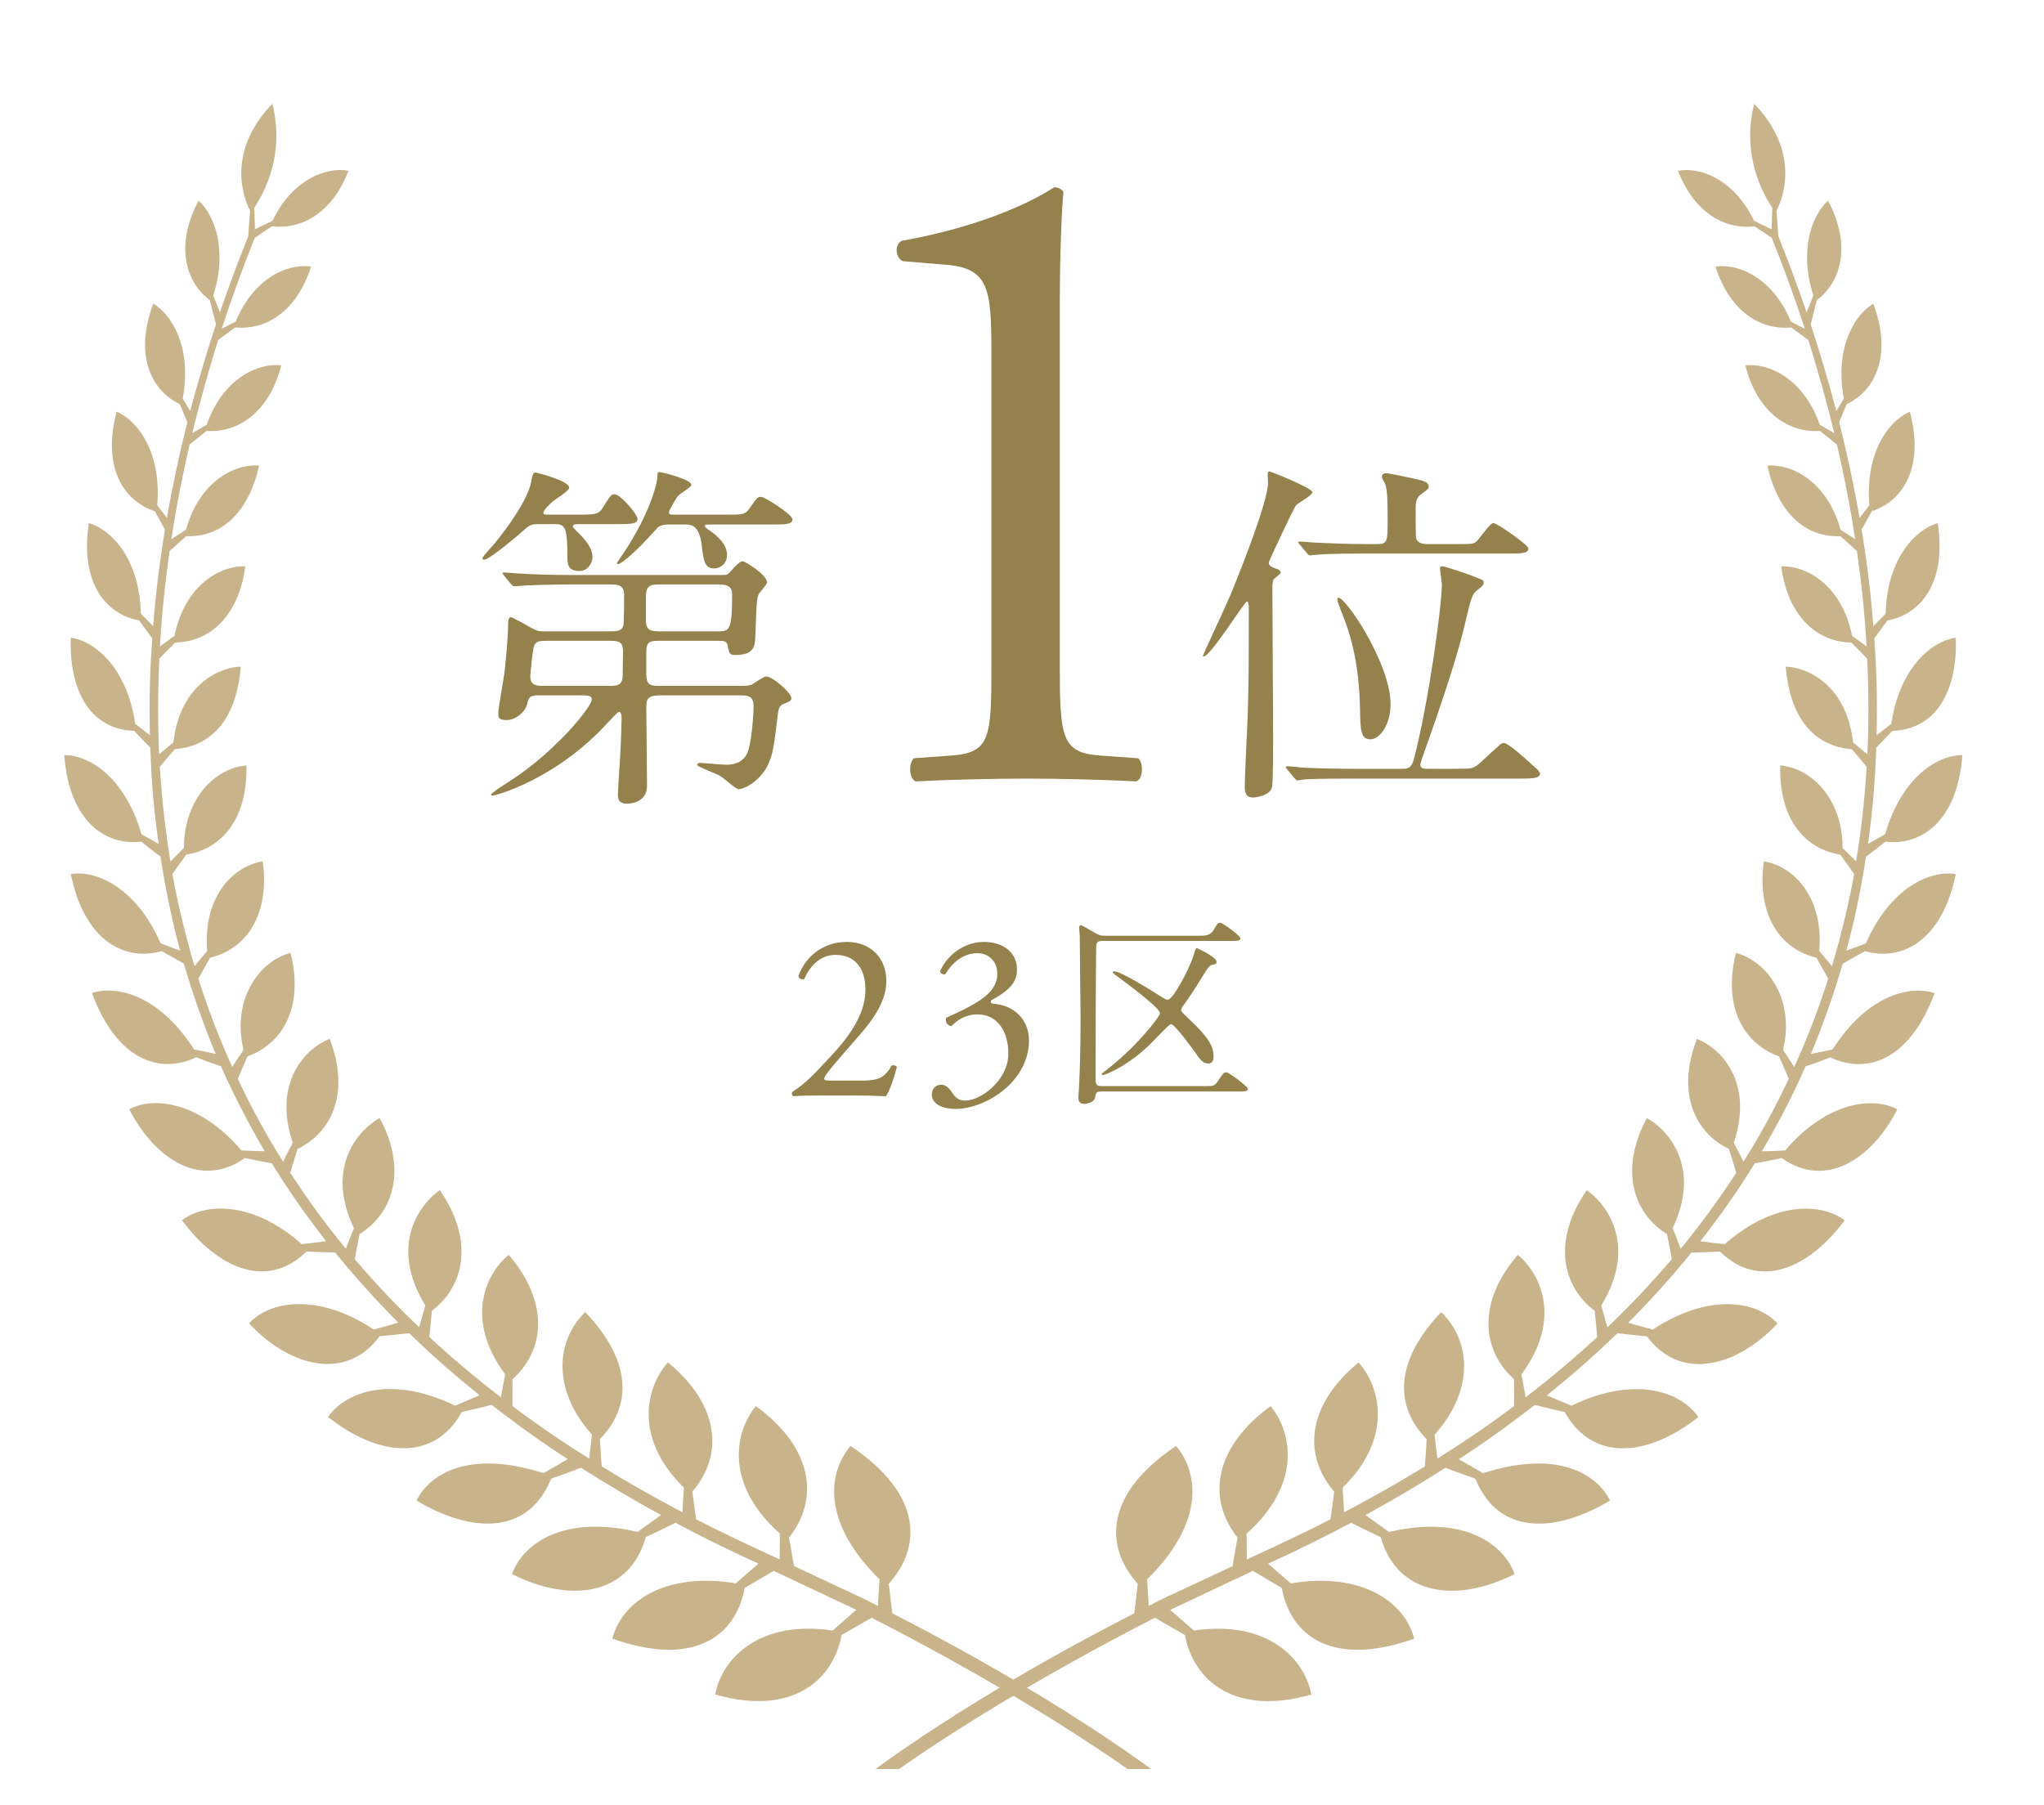 <?xml version="1.0" encoding="UTF-8"?>
<svg xmlns="http://www.w3.org/2000/svg" version="1.1" xmlns:xlink="http://www.w3.org/1999/xlink" viewBox="0 0 400 353.235">
  <!-- Generator: Adobe Illustrator 29.3.0, SVG Export Plug-In . SVG Version: 2.1.0 Build 146)  -->
  <defs>
    <style>
      .st0 {
        fill: #c9b38b;
      }

      .st1 {
        fill: none;
      }

      .st2 {
        clip-path: url(#clippath-1);
      }

      .st3 {
        display: none;
      }

      .st4 {
        clip-path: url(#clippath);
      }

      .st5 {
        fill: #94814c;
      }
    </style>
    <clipPath id="clippath">
      <rect class="st1" y="-7" width="400" height="353.235"/>
    </clipPath>
    <clipPath id="clippath-1">
      <rect class="st1" y="-7" width="400" height="353.235"/>
    </clipPath>
  </defs>
  <g id="_レイヤー_1" data-name="レイヤー_1">
    <g>
      <g>
        <path class="st5" d="M105.485,102.579c-1.423,0-1.779.143-2.917,1.139-3.629,3.202-7.116,5.835-7.827,5.835-.143,0-.356-.143-.356-.356.711-.996,1.993-2.348,2.419-2.846,2.846-3.487,6.404-8.539,7.116-11.883.213-1.209.355-1.992.854-1.992.071,0,6.617,1.565,6.617,2.988,0,.641-2.775,2.277-3.273,2.704-.569.569-1.779,1.637-1.779,2.206,0,.355.142.355,1.494.355h5.479c3.06,0,3.842-.071,4.554-1.209,1.565-2.491,1.708-2.775,2.419-2.775,1.139,0,4.483,3.914,4.483,4.839,0,.996-1.423.996-3.842.996h-7.329c-.783,0-1.494,0-1.494.427,0,.213.142.355.783.996.996.925,3.06,2.988,3.06,4.981,0,1.352-.996,2.775-2.562,2.775-2.348,0-2.348-1.423-2.348-2.988,0-5.479-.427-6.191-2.419-6.191h-3.131ZM105.485,136.094c-1.921,0-1.993.427-2.348,1.779-.427,1.566-2.277,3.06-3.985,3.06-1.494,0-1.637-.427-1.637-1.281,0-1.21,1.067-6.76,1.21-8.041.285-2.633.711-6.902.711-9.393,0-.427,0-1.423.569-1.423.213,0,3.202,1.636,3.771,1.992,1.352.783,1.779.783,2.704.783h12.808c1.352,0,2.419,0,2.704-1.209.142-.569.142-4.91.142-5.906,0-1.992-1.209-2.063-2.775-2.063h-8.183c-2.063,0-5.55.071-8.468.213-.213,0-1.921.143-2.063.143-.213,0-.355-.143-.64-.427l-1.352-1.636q-.285-.356-.285-.498c0-.143.142-.143.213-.143.498,0,2.633.213,3.131.213,2.063.143,5.764.285,9.82.285h29.886c.783,0,.925,0,1.708-.854.498-.64,1.637-1.85,2.206-1.85.355,0,4.768,2.562,4.768,4.198,0,.356-1.423,1.85-1.637,2.277-.356.854-.427,1.565-.641,8.112-.071,1.921-.142,3.771-3.914,3.771-1.138,0-1.209-.284-1.494-1.779-.143-.996-.783-.996-2.063-.996h-10.958c-2.135,0-2.917,0-2.917,2.206v4.198c0,2.419.854,2.419,2.917,2.419h15.583c.569,0,1.565,0,2.206-.285.355-.213,2.277-1.565,2.775-1.565,1.21,0,4.91,3.202,4.91,4.27,0,.498-.355.641-1.423,1.067-.711.285-1.067.641-1.21,1.992-.854,6.974-.996,7.756-1.85,9.749-1.352,3.131-4.554,4.981-5.835,4.981-.569,0-2.989-2.206-3.558-2.562-.711-.427-4.554-1.85-4.554-2.135,0-.142.071-.427.569-.427.783,0,4.34.355,5.123.355,3.7,0,4.27-2.562,4.483-3.486.498-1.993.854-6.048.854-7.97,0-2.063-1.139-2.135-2.775-2.135h-15.298c-2.419,0-2.917.498-2.917,2.206,0,2.206.142,13.093.142,15.512,0,3.486-3.7,3.486-3.914,3.486-1.779,0-1.779-1.138-1.779-1.779,0-.996.356-6.119.427-7.258.213-3.842.285-7.258.285-7.827,0-.285-.071-1.139-.498-1.139-.213,0-1.708,1.637-1.992,1.921-10.247,11.385-22.272,14.516-22.77,14.516-.214,0-.285-.142-.285-.213,0-.142,1.209-.996,1.352-1.139,3.914-2.49,7.329-4.696,12.381-9.748,1.708-1.637,5.977-6.476,5.977-7.756,0-.711-.711-.783-2.063-.783h-8.254ZM107.192,125.421c-1.494,0-2.348,0-2.704,1.067-.285.996-.712,5.266-.712,5.906,0,1.85,1.352,1.85,2.704,1.85h12.381c1.85,0,2.775,0,2.988-1.708,0-.498.071-4.696.071-4.981,0-2.135-.925-2.135-3.06-2.135h-11.67ZM139.142,102.651c-.783,0-1.209,0-1.209.285s.356.498.996.925c1.423.996,3.344,2.633,3.344,4.768,0,1.85-1.494,2.633-2.49,2.633-1.921,0-2.135-1.565-2.491-4.768-.498-3.842-2.206-3.842-3.202-3.842h-2.989c-1.565,0-2.063.285-2.49.711-5.195,5.835-7.329,7.044-7.614,7.044s-.285-.142-.285-.142c0-.213,1.138-1.708,1.352-2.063,5.052-7.614,6.617-13.591,6.617-15.228,0-.498,0-.569.427-.569.427,0,6.19,1.423,6.19,2.49,0,.499-2.419,1.779-2.704,2.277-.285.355-1.708,2.846-1.708,3.06,0,.498.356.498,1.209.498h9.962c3.345,0,3.7,0,4.554-1.138,1.494-2.135,1.637-2.348,2.348-2.348.64,0,6.12,3.416,6.12,4.412s-1.423.996-3.771.996h-12.168ZM140.28,123.571c2.491,0,2.989,0,2.989-7.329,0-1.779-1.495-1.85-2.846-1.85h-11.029c-2.135,0-2.989.071-2.989,2.491v4.482c0,2.064.925,2.206,2.917,2.206h10.958Z"/>
        <path class="st5" d="M194.014,68.837c0-12.298-.542-16.277-8.681-17l-8.681-.723c-1.447-.724-1.628-3.255-.181-3.979,15.192-2.712,25.138-7.415,29.841-10.489.723,0,1.447.362,1.809.904-.361,3.255-.723,12.298-.723,22.606v70.171c0,13.925.361,17,7.775,17.542l7.596.542c1.086,1.085.904,3.979-.361,4.521-7.053-.362-15.191-.542-21.521-.542-6.511,0-14.649.181-21.702.542-1.266-.542-1.447-3.437-.362-4.521l7.415-.542c7.596-.542,7.777-3.617,7.777-17.542v-61.49Z"/>
        <path class="st5" d="M244.377,118.59c-.071-.285-.071-.854-.355-.854-.498,0-7.116,10.745-8.468,10.745-.071,0-.143,0-.143-.142,0-.213,4.625-10.033,5.408-11.955,2.063-4.981,7.329-18.287,7.329-21.916,0-.285-.071-1.352-.071-1.565s0-.64.355-.64c.214,0,8.396,3.273,8.396,4.056,0,.641-2.775,2.135-3.202,2.562-.427.498-5.337,10.958-5.337,11.243,0,.712.783.925,1.495,1.21.569.142.854.498.854.711,0,.356-1.352,1.139-1.423,1.423-.143.355-.214.64-.214,1.636,0,4.625.143,24.976.143,29.103,0,1.637,0,8.824-.214,9.82-.355,1.779-3.415,2.063-3.7,2.063-1.423,0-1.637-.996-1.637-2.206,0-2.134.498-11.598.569-13.52.214-6.688.214-11.029.214-18.643v-3.131ZM285.15,150.468c2.918,0,3.202,0,4.554-1.209.499-.498,3.771-3.487,3.985-3.629.213-.143.427-.213.569-.213.996,0,4.696,3.486,5.977,4.625.498.427,1.139.996,1.139,1.352,0,.925-1.423.996-3.771.996h-33.158c-1.637,0-6.476,0-9.037.143-.214,0-1.281.213-1.494.213-.214,0-.356-.213-.641-.498l-1.352-1.637c-.143-.213-.285-.356-.285-.427,0-.143.143-.214.214-.214.498,0,2.704.214,3.202.285,3.272.143,6.403.213,9.748.213h9.606c.925,0,1.778,0,2.276-1.85,2.918-11.171,5.479-30.099,5.479-34.155,0-.569-.355-2.775-.355-3.202,0-.356.142-.427.498-.427.427,0,4.411,1.352,5.194,1.636,2.774,1.067,2.846,1.067,2.846,1.565,0,.499-.284.712-1.28,1.495-.996.711-1.281,1.921-2.135,5.55-1.353,6.048-3.914,14.089-8.682,27.466-.142.427-.284.854-.284,1.138,0,.783.782.783,1.28.783h5.906ZM285.007,106.493c2.989,0,3.345,0,3.985-.569.569-.498,2.562-3.558,3.273-3.558.64,0,6.831,4.27,6.831,4.981,0,.996-1.424.996-3.843.996h-28.392c-1.565,0-6.476,0-8.966.213-.213,0-1.28.143-1.494.143-.284,0-.427-.143-.641-.427l-1.352-1.636c-.214-.213-.356-.356-.356-.498,0-.143.143-.143.285-.143.498,0,2.704.213,3.131.213,3.273.143,6.476.285,9.748.285h2.277c2.063,0,2.063-.498,2.063-5.052,0-2.277,0-5.266-.427-6.547-.071-.284-.712-1.352-.712-1.565,0-.498.427-.711.783-.711.641,0,4.34.783,6.76,1.352.498.142,1.637.427,1.637,1.209,0,.499-.143.569-1.494,1.565-.854.641-1.067,1.281-1.067,2.847,0,.711,0,5.265.071,5.621.213,1.139,1.352,1.281,2.348,1.281h5.55ZM272.128,137.802c0,3.985-2.063,6.902-3.984,6.902-1.922,0-1.922-2.134-1.993-5.692-.142-9.962-2.205-15.797-3.7-19.426-.568-1.494-.925-2.348-.64-2.562,1.139-.783,10.317,12.737,10.317,20.778Z"/>
      </g>
      <g>
        <path class="st5" d="M168.567,211.505c2.161,0,3.57-.281,4.415-1.033.893-.799,1.222-1.409,1.503-1.926.329-.141.845,0,1.033.282-.61,2.349-1.456,4.791-2.161,5.73-1.926-.094-3.898-.142-6.06-.142h-6.811c-2.631,0-4.181.048-5.214.142-.094-.047-.329-.235-.329-.611,0-.141.235-.328.517-.517,2.161-1.409,3.711-3.006,7.187-6.764,3.1-3.335,6.717-7.892,6.717-12.917,0-4.274-2.067-6.858-5.872-6.858-2.818,0-4.838,1.926-6.106,4.697-.422.235-1.127,0-1.127-.61,1.503-4.134,5.214-6.623,9.441-6.623,4.697,0,7.75,3.147,7.75,7.656,0,2.912-1.362,6.106-5.026,10.334l-2.865,3.288c-3.852,4.415-4.274,5.167-4.274,5.448,0,.329.235.423,1.456.423h5.825Z"/>
        <path class="st5" d="M182.346,214.136c0-.939.705-1.832,1.832-1.832s1.738.939,2.254,1.691c.611.892,1.174,1.409,2.49,1.409,3.053,0,8.408-3.993,8.408-9.207,0-4.134-1.973-7.656-6.06-7.656-2.302,0-3.993,1.127-5.073,2.302-.751-.094-1.315-.752-1.033-1.645,1.785-.798,5.637-2.536,7.516-4.086,1.033-.846,2.489-2.255,2.489-4.51,0-2.489-1.738-4.039-3.852-4.039-2.771,0-4.885,1.737-6.341,4.133-.47.095-.986-.188-.986-.657,1.456-3.288,4.885-5.684,8.502-5.684,3.852,0,6.529,2.066,6.529,5.401,0,1.926-.752,3.758-5.026,6.013-.235.47,0,.657.564.705,3.57.281,6.81,2.771,6.81,7.233,0,3.382-1.643,6.764-4.556,9.301-3.476,3.053-7.515,4.039-9.817,4.039-2.114,0-4.65-.704-4.65-2.912Z"/>
        <path class="st5" d="M215.61,213.635c-.979,0-1.175.195-1.253.979-.117,1.292-2.035,1.448-2.152,1.448-1.175,0-1.175-.861-1.175-1.331,0-.234.118-1.448.118-1.722.234-4.268.312-9.316.312-13.818,0-2.271-.156-13.465-.156-16.01,0-.234-.117-1.37-.117-1.604,0-.274.078-.509.352-.509.118,0,1.958,1.057,2.271,1.253,1.136.665,1.526.821,2.31.821h18.906c1.214,0,1.996-.195,2.623-1.37.509-.9.704-1.174,1.096-1.174.548,0,3.992,2.544,3.992,3.053,0,.47-.43.509-1.996.509h-24.974c-1.096,0-1.213.313-1.252,1.292-.079,4.619-.118,20.512-.118,25.443,0,1.175.039,1.684,1.175,1.684h20.629c1.291,0,1.565-.118,2.113-.939,1.057-1.605,1.175-1.762,1.645-1.762.548,0,4.227,2.74,4.227,3.249,0,.47-.509.509-2.074.509h-26.5ZM218.037,190.109c1.292,0,7.046,3.602,8.65,4.619,1.37.861,1.488.939,1.84.939,1.058,0,4.306-6.185,5.05-8.69.392-1.252.431-1.409.626-1.409.118,0,3.876,1.762,3.876,2.701,0,.431-.392.47-.705.548-.704.118-.861.353-2.231,2.584-1.448,2.388-2.857,4.423-3.209,4.893-.705.939-.783,1.175-.783,1.37,0,.353.195.47,1.762,1.996,3.405,3.21,4.579,5.05,4.579,7.046,0,.548-.078,1.448-1.057,1.448-1.096,0-1.801-1.057-2.466-2.074-.47-.666-4.11-5.637-4.775-5.637-.274,0-.627.353-3.758,3.562-4.306,4.424-9.042,6.381-9.512,6.381-.118,0-.353,0-.353-.156,0-.118.704-.627.861-.744,5.637-4.267,10.568-10.451,10.568-11.195,0-1.018-6.419-5.754-7.985-6.928-1.252-.9-1.292-.939-1.252-1.097,0-.117.156-.156.273-.156Z"/>
      </g>
      <g class="st4">
        <g>
          <path class="st0" d="M64.207,277.342c9.701,7.676,20.655,8.967,26.159-.986,3.026-.663,2.427-.531,5.856-1.393,2.659,2.031,7.68,5.966,14.875,10.626-2.496,1.458-1.525.896-4.746,2.737-14.561-4.664-22.273.164-24.84,5.358,10.573,6.334,21.812,6.964,26.347-4.277,3.912-1.396,2.676-.949,5.855-2.132,5.166,3.303,10.393,6.364,15.649,9.25-2.465,1.788-1.558,1.125-4.584,3.307-14.825-3.474-22.562,2.552-24.587,8.251,11.133,5.614,22.865,4.45,26.199-7.243,1.606-.768,4.241-2.004,5.809-2.797,5.399,2.866,10.812,5.548,16.235,7.998-2.461,2.13-1.517,1.332-4.442,3.854-14.45-2.379-22.516,4.103-24.148,10.827,15.815,5.596,24.1-.325,25.9-9.926,3.704-2.18,2.514-1.472,5.649-3.345.158.065,16.049,7.553,16.187,7.626l-4.622,4.052c-14.072-2.087-21.621,5.201-22.999,12.526,14.665,4.191,22.976-2.381,24.745-11.645,1.874-1.099,3.49-2.026,5.872-3.384,19.923,10.208,50.708,27.606,68.85,44.529h4.201c-20.351-18.852-49.299-35.29-69.015-45.4-.301-2.602-.16-1.406-.688-5.767,6.548-7.266,6.581-17.588-7.489-26.989-4.76,5.76-5.215,15.396,5.686,26.122l-.333,5.188c-3.508-1.801-.866-.532-16.41-7.785l-.968-5.603c5.808-7.258,4.981-17.339-6.487-25.719-4.486,5.498-5.805,15.616,4.693,24.95l-.037,5.06c-6.853-3.192-10.227-4.718-16.355-7.846-.341-2.402-.195-1.383-.747-5.42,6.072-7.006,5.542-16.806-4.757-25.291-3.944,4.316-7.17,14.457,3.119,24.504-.245,3.699-.182,2.762-.284,4.823-5.311-2.779-10.586-5.767-15.795-8.97-.157-1.884-.157-1.832-.37-5.339,5.943-6.076,6.755-14.76-2.85-24.866-5.491,5.254-6.857,14.841,1.309,23.986-.428,3.577-.321,2.685-.555,4.691-4.463-2.806-9.589-6.181-15.001-10.294-.029-2.368-.029-1.366,0-5.263,6.406-5.697,7.199-15.122-.738-24.318-4.382,3.552-8.781,12.487-.696,23.379-.658,3.422-.484,2.523-.843,4.482-4.656-3.517-10.119-8.193-13.987-11.77.108-1.283.141-1.631.484-5.143,6.3-4.744,8.407-13.693,1.565-23.61-3.482,2.322-10.271,10.459-2.844,22.555-.938,3.282-.713,2.458-1.197,4.275-1.722-1.667-6.218-5.843-12.617-13.324.316-1.848.287-1.631.956-4.921,6.409-3.947,9.451-12.407,3.929-22.696-3.693,1.954-10.913,9.231-5.045,21.544-1.228,3.092-.929,2.327-1.569,4.025-3.971-4.783-7.615-9.83-10.884-14.852.387-1.405.321-1.141,1.432-4.684,6.887-3.318,10.272-11.248,6.267-21.545-4.81,1.89-11.16,8.625-7.218,20.334-1.486,2.867-1.121,2.151-1.887,3.701-2.941-4.645-5.836-9.801-8.873-16.212.857-1.994.48-1.143,1.898-4.389,6.652-2.406,11.147-9.317,8.433-20.266-6.597,1.803-11.491,9.669-9.2,18.982-1.739,2.614-1.329,1.987-2.209,3.351-2.576-5.672-4.789-11.447-6.632-17.265.436-.787,1.843-3.352,2.307-4.111,8.456-2.121,11.535-10.187,10.287-18.87-6.022,1.01-11.709,7.151-10.869,17.539q-1.731,2.075-2.472,2.997c-2.105-7.091-3.753-14.545-4.324-18.055,1.247-1.776.719-1.019,2.701-3.788,6.493-1.01,12.039-6.486,11.767-17.46-6.344.523-12.256,6.872-12.211,16.134-2.125,2.117-1.618,1.603-2.652,2.662-.942-5.775-1.637-11.6-2.07-18.529,1.724-2.09,1.462-1.78,2.932-3.448,6.744-.539,12.016-5.284,12.907-16.146-3.639.046-11.802,3.02-13.191,14.81-2.25,1.88-1.702,1.438-2.792,2.346-.249-5.276-.271-11.964.039-18.714.907-.945,1.756-1.819,3.119-3.176,6.276-.087,12.319-4.561,13.716-14.91-4.702-.196-11.796,3.466-13.864,13.617-2.36,1.695-1.794,1.273-2.85,2.075.386-6.67,1.024-12.534,1.893-18.686,1.524-1.386.879-.792,3.246-2.904,7.872.272,12.539-5.907,14.269-13.812-4.825-.406-11.699,3.147-14.315,12.559-2.362,1.496-1.818,1.149-2.85,1.833.995-6.636,2.251-12.823,3.564-18.509,1.259-1.029,2.177-1.775,3.322-2.675,6.005.417,12.231-3.475,14.608-12.827-4.576-.546-11.446,2.609-14.592,11.625-2.284,1.317-2.307,1.335-2.814,1.619,1.181-4.937,3.043-11.768,5.071-18.218l3.334-2.449c5.641.54,11.863-2.671,14.841-11.916-4.819-.698-11.364,2.511-14.752,10.766-1.121.561-2.065,1.075-2.733,1.42,2.134-6.574,4.275-12.319,6.46-17.805,1.547-1.063.889-.613,3.371-2.259,5.496.643,11.675-2.303,14.977-10.876-4.189-.825-10.982,1.612-14.853,9.785l-3.453,1.66c-.046-1.484-.096-2.709-.125-4.191,4.27-6.495,5.207-13.802,3.54-20.373-6.68,6.895-7.412,14.724-4.369,20.966-.255,3.39-.189,2.337-.365,5.002-1.986,4.911-3.783,9.738-5.536,14.873-.582-1.442-.316-.792-1.305-3.305,2.835-8.844.286-15.739-2.875-18.56-4.71,8.873-2.438,16.043,2.213,19.478.719,2.904.842,3.42,1.193,4.726-1.775,5.35-3.543,11.254-5.045,16.976-.336-.551-.076-.112-1.458-2.456,1.869-10.21-2.285-16.516-5.77-18.563-3.789,10.106-.37,17.014,5.184,19.653,1.224,2.897.908,2.178,1.494,3.527-1.5,5.981-2.866,12.189-4.004,18.737-.538-.704-.202-.267-1.894-2.487.841-10.008-3.566-16.416-7.933-18.288-2.839,10.454,1.063,17.401,7.455,19.475,1.572,2.825,1.144,2.081,1.985,3.583-1.206,7.484-1.841,13.022-2.313,18.901-.807-.795-.375-.371-2.394-2.411-.271-11.028-5.986-16.542-10.176-17.748-1.84,11.984,3.594,17.944,9.827,19.049,1.936,2.655,1.438,1.967,2.573,3.506-.394,5.512-.637,10.954-.455,18.95-.768-.586-1.756-1.321-2.875-2.213-1.503-10.532-7.564-16.149-12.609-16.852-.387,9.651,3.389,17.938,12.392,18.224,2.339,2.456,1.707,1.803,3.158,3.288.215,5.958.585,11.416,1.633,18.838-1.354-.764-.731-.408-3.36-1.897-3.295-11.361-10.387-15.517-15.105-15.474.971,12.985,8.059,17.765,15.069,16.928,1.735,1.408,1.42,1.161,3.761,2.924.937,6.069,2.209,12.395,3.853,18.4-1.596-.573-.887-.317-3.819-1.415-4.83-11.033-12.686-14.374-17.581-13.556,2.634,13.007,10.512,17.164,17.78,15.074,3.114,1.756,2.242,1.274,4.335,2.437,1.726,5.915,3.804,11.823,6.222,17.668-1.884-.367-1.107-.213-4.211-.858-7.236-11.281-15.811-12.476-19.988-11.041,4.913,13.282,13.39,15.943,20.407,12.57,2.391.934,2.002.792,4.85,1.773,2.495,5.652,5.363,11.201,8.538,16.616-2.299-.047-2-.031-4.55-.162-8.353-9.773-17.416-10.527-21.954-8.046,5.143,9.957,14.144,15.567,22.611,9.548,3.782.753,2.598.532,5.301,1.019,3.21,5.267,6.793,10.347,10.619,15.246-1.465.194-2.862.395-4.757.59-10.477-9.221-19.774-7.599-23.438-4.672,7.003,9.474,16.723,13.653,24.362,6.097,3.887.177,2.705.131,5.617.217,3.901,4.895,9.71,11.139,12.356,13.713-2.617.758-2.323.684-4.81,1.34-10.838-7.144-20.29-5.701-24.411-1.186,7.93,8.496,19.004,11.424,25.54,2.518,3.971-.393,2.732-.265,5.8-.612,5.421,5.276,8.992,8.243,13.776,12.161-2.471,1.067-1.493.643-4.802,2.027-12.939-6.248-21.759-2.357-24.84,2.219Z"/>
          <path class="st0" d="M364.952,186.159c7.263,2.09,15.138-2.067,17.784-15.074-4.909-.818-12.759,2.524-17.595,13.556-2.931,1.098-2.204.842-3.824,1.415,1.65-6.005,2.939-12.332,3.856-18.4,2.338-1.763,2.031-1.516,3.773-2.924,7.006.838,14.108-3.942,15.08-16.928-4.726-.043-11.817,4.113-15.118,15.474-2.626,1.489-1.997,1.133-3.354,1.897,1.042-7.421,1.404-12.88,1.622-18.838,1.443-1.485.819-.833,3.158-3.288,9.005-.287,12.785-8.573,12.402-18.224-5.041.703-11.101,6.319-12.61,16.852-1.12.892-2.098,1.627-2.882,2.213.184-7.995-.068-13.437-.455-18.95,1.135-1.539.631-.852,2.563-3.506,6.254-1.105,11.686-7.065,9.847-19.049-4.195,1.206-9.915,6.72-10.193,17.748-2.013,2.04-1.587,1.616-2.4,2.411-.454-5.879-1.076-11.418-2.303-18.901.839-1.503.429-.758,2.004-3.583,6.379-2.074,10.27-9.021,7.438-19.475-4.358,1.872-8.774,8.28-7.907,18.288-1.719,2.22-1.378,1.783-1.936,2.487-1.126-6.548-2.48-12.757-3.988-18.737.577-1.348.284-.63,1.489-3.527,5.556-2.639,8.988-9.547,5.188-19.653-3.47,2.047-7.639,8.353-5.767,18.563-1.382,2.344-1.13,1.905-1.461,2.456-1.499-5.722-3.267-11.626-5.02-16.976.343-1.306.451-1.822,1.171-4.726,4.651-3.434,6.945-10.605,2.223-19.478-3.172,2.821-5.716,9.716-2.874,18.56-.991,2.512-.731,1.863-1.314,3.305-1.75-5.135-3.552-9.961-5.529-14.873-.196-2.665-.111-1.612-.374-5.002,3.049-6.242,2.311-14.071-4.361-20.966-1.68,6.571-.735,13.877,3.537,20.373-.032,1.482-.084,2.707-.141,4.191l-3.434-1.66c-3.869-8.173-10.673-10.609-14.877-9.785,3.318,8.573,9.509,11.519,14.985,10.876,2.49,1.646,1.826,1.197,3.375,2.259,2.2,5.486,4.327,11.231,6.468,17.805-.663-.345-1.614-.859-2.726-1.42-3.397-8.255-9.938-11.465-14.763-10.766,2.976,9.245,9.221,12.456,14.844,11.916l3.326,2.449c2.038,6.449,3.892,13.28,5.071,18.218-.483-.284-.533-.302-2.822-1.619-3.145-9.016-9.983-12.17-14.581-11.625,2.376,9.352,8.6,13.244,14.608,12.827,1.153.9,2.066,1.646,3.329,2.675,1.311,5.686,2.553,11.872,3.566,18.509-1.045-.684-.49-.337-2.845-1.833-2.621-9.412-9.51-12.965-14.336-12.559,1.727,7.906,6.413,14.085,14.285,13.812,2.366,2.112,1.728,1.518,3.238,2.904.883,6.151,1.509,12.016,1.887,18.686-1.053-.803-.473-.38-2.823-2.075-2.067-10.152-9.176-13.814-13.884-13.617,1.398,10.349,7.447,14.823,13.735,14.91,1.344,1.357,2.197,2.231,3.095,3.176.326,6.75.294,13.439.032,18.714-1.064-.908-.533-.466-2.79-2.346-1.38-11.79-9.54-14.764-13.182-14.81.899,10.863,6.168,15.608,12.903,16.146,1.476,1.668,1.224,1.358,2.936,3.448-.432,6.928-1.121,12.754-2.078,18.529-1.029-1.059-.503-.544-2.649-2.662.058-9.262-5.851-15.611-12.193-16.134-.288,10.974,5.266,16.45,11.772,17.46,1.971,2.768,1.45,2.012,2.685,3.788-.571,3.51-2.22,10.964-4.331,18.055q-.735-.927-2.472-2.997c.835-10.389-4.848-16.529-10.857-17.539-1.255,8.683,1.81,16.749,10.287,18.87.457.759,1.863,3.325,2.3,4.111-1.843,5.817-4.053,11.592-6.636,17.265-.879-1.363-.466-.736-2.196-3.351,2.292-9.314-2.611-17.179-9.218-18.982-2.698,10.949,1.79,17.86,8.439,20.266,1.42,3.246,1.055,2.395,1.901,4.389-3.031,6.411-5.947,11.568-8.864,16.212-.772-1.55-.405-.834-1.902-3.701,3.948-11.709-2.393-18.444-7.2-20.334-4.018,10.297-.624,18.227,6.25,21.545,1.121,3.543,1.044,3.279,1.431,4.684-3.272,5.023-6.915,10.069-10.882,14.852-.63-1.698-.345-.933-1.565-4.025,5.873-12.312-1.345-19.59-5.05-21.544-5.508,10.288-2.486,18.748,3.946,22.696.663,3.29.624,3.073.934,4.921-6.391,7.481-10.875,11.657-12.604,13.324-.495-1.817-.275-.994-1.193-4.275,7.415-12.096.634-20.233-2.847-22.555-6.846,9.916-4.752,18.866,1.574,23.61.333,3.512.379,3.86.478,5.143-3.878,3.577-9.357,8.252-14.003,11.77-.347-1.959-.179-1.06-.833-4.482,8.093-10.892,3.68-19.827-.709-23.379-7.922,9.196-7.124,18.621-.724,24.318.027,3.897.027,2.896,0,5.263-5.415,4.113-10.552,7.488-15.01,10.294-.221-2.006-.114-1.114-.542-4.691,8.159-9.145,6.802-18.732,1.293-23.986-9.606,10.106-8.787,18.79-2.844,24.866-.219,3.507-.198,3.455-.356,5.339-5.221,3.203-10.501,6.191-15.811,8.97-.099-2.062-.045-1.125-.281-4.823,10.295-10.048,7.053-20.189,3.126-24.504-10.299,8.485-10.835,18.285-4.768,25.291-.543,4.037-.395,3.019-.749,5.42-6.118,3.129-9.489,4.654-16.348,7.846l-.049-5.06c10.515-9.334,9.189-19.452,4.702-24.95-11.46,8.38-12.283,18.461-6.478,25.719l-.975,5.603c-15.537,7.253-12.905,5.985-16.399,7.785l-.328-5.188c10.888-10.726,10.436-20.362,5.687-26.122-14.082,9.4-14.049,19.723-7.507,26.989-.523,4.36-.386,3.165-.68,5.767-19.713,10.11-48.67,26.547-69.015,45.4h4.207c18.132-16.923,48.911-34.322,68.84-44.529,2.373,1.358,4.002,2.285,5.875,3.384,1.762,9.264,10.089,15.836,24.741,11.645-1.381-7.325-8.928-14.614-22.998-12.526l-4.62-4.052c.134-.073,16.02-7.561,16.186-7.626,3.137,1.874,1.939,1.166,5.644,3.345,1.783,9.601,10.083,15.522,25.911,9.926-1.649-6.724-9.704-13.206-24.151-10.827-2.938-2.522-1.997-1.725-4.434-3.854,5.4-2.45,10.825-5.132,16.228-7.998,1.568.793,4.203,2.029,5.797,2.797,3.343,11.692,15.082,12.857,26.209,7.243-2.021-5.699-9.75-11.725-24.576-8.251-3.046-2.182-2.143-1.519-4.6-3.307,5.263-2.886,10.485-5.947,15.64-9.25,3.2,1.183,1.954.736,5.863,2.132,4.537,11.24,15.784,10.611,26.355,4.277-2.568-5.194-10.298-10.022-24.848-5.358-3.212-1.841-2.25-1.279-4.743-2.737,7.209-4.66,12.226-8.595,14.875-10.626,3.429.862,2.843.73,5.854,1.393,5.511,9.953,16.443,8.661,26.149.986-3.071-4.576-11.883-8.466-24.839-2.219-3.309-1.383-2.315-.96-4.796-2.027,4.783-3.918,8.346-6.885,13.795-12.161,3.061.347,1.825.219,5.785.612,6.536,8.906,17.623,5.978,25.54-2.518-4.107-4.515-13.581-5.958-24.41,1.186-2.489-.657-2.197-.582-4.823-1.34,2.68-2.575,8.479-8.818,12.377-13.713,2.907-.085,1.718-.039,5.607-.217,7.637,7.555,17.357,3.376,24.384-6.097-3.692-2.927-12.988-4.549-23.474,4.672-1.88-.195-3.265-.397-4.756-.59,3.828-4.899,7.423-9.979,10.646-15.246,2.683-.487,1.522-.267,5.296-1.019,8.469,6.019,17.48.409,22.611-9.548-4.539-2.481-13.609-1.727-21.95,8.046-2.549.131-2.255.115-4.565.162,3.184-5.415,6.068-10.964,8.542-16.616,2.854-.981,2.471-.839,4.856-1.773,7.01,3.374,15.492.712,20.4-12.57-4.188-1.435-12.754-.24-19.989,11.041-3.104.646-2.319.491-4.214.858,2.427-5.846,4.5-11.753,6.227-17.668,2.096-1.163,1.22-.681,4.339-2.437Z"/>
        </g>
      </g>
    </g>
  </g>
  <g id="_レイヤー_2" data-name="レイヤー_2" class="st3">
    <g>
      <g>
        <path class="st5" d="M97.719,102.579c-1.423,0-1.779.143-2.917,1.139-3.629,3.202-7.116,5.835-7.827,5.835-.143,0-.356-.143-.356-.356.711-.996,1.993-2.348,2.419-2.846,2.846-3.487,6.404-8.539,7.116-11.883.213-1.209.355-1.992.854-1.992.071,0,6.617,1.565,6.617,2.988,0,.641-2.775,2.277-3.273,2.704-.569.569-1.779,1.637-1.779,2.206,0,.355.142.355,1.494.355h5.479c3.06,0,3.842-.071,4.554-1.209,1.565-2.491,1.708-2.775,2.419-2.775,1.139,0,4.483,3.914,4.483,4.839,0,.996-1.423.996-3.842.996h-7.329c-.783,0-1.494,0-1.494.427,0,.213.142.355.783.996.996.925,3.06,2.988,3.06,4.981,0,1.352-.996,2.775-2.562,2.775-2.348,0-2.348-1.423-2.348-2.988,0-5.479-.427-6.191-2.419-6.191h-3.131ZM97.719,136.094c-1.921,0-1.993.427-2.348,1.779-.427,1.566-2.277,3.06-3.985,3.06-1.494,0-1.637-.427-1.637-1.281,0-1.21,1.067-6.76,1.21-8.041.285-2.633.711-6.902.711-9.393,0-.427,0-1.423.569-1.423.213,0,3.202,1.636,3.771,1.992,1.352.783,1.779.783,2.704.783h12.808c1.352,0,2.419,0,2.704-1.209.142-.569.142-4.91.142-5.906,0-1.992-1.209-2.063-2.775-2.063h-8.183c-2.063,0-5.55.071-8.468.213-.213,0-1.921.143-2.063.143-.213,0-.355-.143-.64-.427l-1.352-1.636q-.285-.356-.285-.498c0-.143.142-.143.213-.143.498,0,2.633.213,3.131.213,2.063.143,5.764.285,9.82.285h29.886c.783,0,.925,0,1.708-.854.498-.64,1.637-1.85,2.206-1.85.355,0,4.768,2.562,4.768,4.198,0,.356-1.423,1.85-1.637,2.277-.356.854-.427,1.565-.641,8.112-.071,1.921-.142,3.771-3.914,3.771-1.138,0-1.209-.284-1.494-1.779-.143-.996-.783-.996-2.063-.996h-10.958c-2.135,0-2.917,0-2.917,2.206v4.198c0,2.419.854,2.419,2.917,2.419h15.583c.569,0,1.565,0,2.206-.285.355-.213,2.277-1.565,2.775-1.565,1.21,0,4.91,3.202,4.91,4.27,0,.498-.355.641-1.423,1.067-.711.285-1.067.641-1.21,1.992-.854,6.974-.996,7.756-1.85,9.749-1.352,3.131-4.554,4.981-5.835,4.981-.569,0-2.989-2.206-3.558-2.562-.711-.427-4.554-1.85-4.554-2.135,0-.142.071-.427.569-.427.783,0,4.34.355,5.123.355,3.7,0,4.27-2.562,4.483-3.486.498-1.993.854-6.048.854-7.97,0-2.063-1.139-2.135-2.775-2.135h-15.298c-2.419,0-2.917.498-2.917,2.206,0,2.206.142,13.093.142,15.512,0,3.486-3.7,3.486-3.914,3.486-1.779,0-1.779-1.138-1.779-1.779,0-.996.356-6.119.427-7.258.213-3.842.285-7.258.285-7.827,0-.285-.071-1.139-.498-1.139-.213,0-1.708,1.637-1.992,1.921-10.247,11.385-22.272,14.516-22.77,14.516-.214,0-.285-.142-.285-.213,0-.142,1.209-.996,1.352-1.139,3.914-2.49,7.329-4.696,12.381-9.748,1.708-1.637,5.977-6.476,5.977-7.756,0-.711-.711-.783-2.063-.783h-8.254ZM99.427,125.421c-1.494,0-2.348,0-2.704,1.067-.285.996-.712,5.266-.712,5.906,0,1.85,1.352,1.85,2.704,1.85h12.381c1.85,0,2.775,0,2.988-1.708,0-.498.071-4.696.071-4.981,0-2.135-.925-2.135-3.06-2.135h-11.67ZM131.376,102.651c-.783,0-1.209,0-1.209.285s.356.498.996.925c1.423.996,3.344,2.633,3.344,4.768,0,1.85-1.494,2.633-2.49,2.633-1.921,0-2.135-1.565-2.491-4.768-.498-3.842-2.206-3.842-3.202-3.842h-2.989c-1.565,0-2.063.285-2.49.711-5.195,5.835-7.329,7.044-7.614,7.044s-.285-.142-.285-.142c0-.213,1.138-1.708,1.352-2.063,5.052-7.614,6.617-13.591,6.617-15.228,0-.498,0-.569.427-.569.427,0,6.19,1.423,6.19,2.49,0,.499-2.419,1.779-2.704,2.277-.285.355-1.708,2.846-1.708,3.06,0,.498.356.498,1.209.498h9.962c3.345,0,3.7,0,4.554-1.138,1.494-2.135,1.637-2.348,2.348-2.348.64,0,6.12,3.416,6.12,4.412s-1.423.996-3.771.996h-12.168ZM132.515,123.571c2.491,0,2.989,0,2.989-7.329,0-1.779-1.495-1.85-2.846-1.85h-11.029c-2.135,0-2.989.071-2.989,2.491v4.482c0,2.064.925,2.206,2.917,2.206h10.958Z"/>
        <path class="st5" d="M157.591,118.21c-1.627,0-2.532-1.266-2.532-3.075,0-2.17.723-3.255,3.255-6.872l58.053-81.022c1.267-1.627,2.352-2.532,4.16-2.532h3.074c1.809,0,2.713.542,2.713,1.447,0,.542-.362,1.266-.904,1.989l-57.511,79.575c-2.17,2.894.362,2.894,5.064,2.894h28.032c4.34,0,5.063-.543,5.063-4.702v-33.277c0-1.266.181-2.713,1.628-3.617,2.17-1.447,6.33-2.894,9.224-3.075,2.531-.181,2.531,1.99,2.531,5.606v34.905c0,3.436.543,4.16,3.617,4.16h11.575c1.627,1.266,1.627,5.968,0,7.596h-9.767c-4.521,0-5.426.181-5.426,3.979v8.139c0,14.287.362,16.638,7.777,17.542l4.702.542c1.085,1.085.904,3.979-.362,4.521-6.511-.362-13.202-.542-18.809-.542-6.511,0-14.649.181-22.606.542-1.266-.542-1.447-3.437-.361-4.521l8.138-.542c7.596-.542,8.138-3.617,8.138-17.542v-7.596c0-4.34-.542-4.521-5.244-4.521h-43.224Z"/>
        <path class="st5" d="M252.142,118.59c-.071-.285-.071-.854-.355-.854-.498,0-7.116,10.745-8.468,10.745-.071,0-.143,0-.143-.142,0-.213,4.625-10.033,5.408-11.955,2.063-4.981,7.329-18.287,7.329-21.916,0-.285-.071-1.352-.071-1.565s0-.64.355-.64c.214,0,8.396,3.273,8.396,4.056,0,.641-2.775,2.135-3.202,2.562-.427.498-5.337,10.958-5.337,11.243,0,.712.783.925,1.495,1.21.569.142.854.498.854.711,0,.356-1.352,1.139-1.423,1.423-.143.355-.214.64-.214,1.636,0,4.625.143,24.976.143,29.103,0,1.637,0,8.824-.214,9.82-.355,1.779-3.415,2.063-3.7,2.063-1.423,0-1.637-.996-1.637-2.206,0-2.134.498-11.598.569-13.52.214-6.688.214-11.029.214-18.643v-3.131ZM292.915,150.468c2.918,0,3.202,0,4.554-1.209.499-.498,3.771-3.487,3.985-3.629.213-.143.427-.213.569-.213.996,0,4.696,3.486,5.977,4.625.498.427,1.139.996,1.139,1.352,0,.925-1.423.996-3.771.996h-33.158c-1.637,0-6.476,0-9.037.143-.214,0-1.281.213-1.494.213-.214,0-.356-.213-.641-.498l-1.352-1.637c-.143-.213-.285-.356-.285-.427,0-.143.143-.214.214-.214.498,0,2.704.214,3.202.285,3.272.143,6.403.213,9.748.213h9.606c.925,0,1.778,0,2.276-1.85,2.918-11.171,5.479-30.099,5.479-34.155,0-.569-.355-2.775-.355-3.202,0-.356.142-.427.498-.427.427,0,4.411,1.352,5.194,1.636,2.774,1.067,2.846,1.067,2.846,1.565,0,.499-.284.712-1.28,1.495-.996.711-1.281,1.921-2.135,5.55-1.353,6.048-3.914,14.089-8.682,27.466-.142.427-.284.854-.284,1.138,0,.783.782.783,1.28.783h5.906ZM292.772,106.493c2.989,0,3.345,0,3.985-.569.569-.498,2.562-3.558,3.273-3.558.64,0,6.831,4.27,6.831,4.981,0,.996-1.424.996-3.843.996h-28.392c-1.565,0-6.476,0-8.966.213-.213,0-1.28.143-1.494.143-.284,0-.427-.143-.641-.427l-1.352-1.636c-.214-.213-.356-.356-.356-.498,0-.143.143-.143.285-.143.498,0,2.704.213,3.131.213,3.273.143,6.476.285,9.748.285h2.277c2.063,0,2.063-.498,2.063-5.052,0-2.277,0-5.266-.427-6.547-.071-.284-.712-1.352-.712-1.565,0-.498.427-.711.783-.711.641,0,4.34.783,6.76,1.352.498.142,1.637.427,1.637,1.209,0,.499-.143.569-1.494,1.565-.854.641-1.067,1.281-1.067,2.847,0,.711,0,5.265.071,5.621.213,1.139,1.352,1.281,2.348,1.281h5.55ZM279.893,137.802c0,3.985-2.063,6.902-3.984,6.902-1.922,0-1.922-2.134-1.993-5.692-.142-9.962-2.205-15.797-3.7-19.426-.568-1.494-.925-2.348-.64-2.562,1.139-.783,10.317,12.737,10.317,20.778Z"/>
      </g>
      <g>
        <path class="st5" d="M168.567,211.505c2.161,0,3.57-.281,4.415-1.033.893-.799,1.222-1.409,1.503-1.926.329-.141.845,0,1.033.282-.61,2.349-1.456,4.791-2.161,5.73-1.926-.094-3.898-.142-6.06-.142h-6.811c-2.631,0-4.181.048-5.214.142-.094-.047-.329-.235-.329-.611,0-.141.235-.328.517-.517,2.161-1.409,3.711-3.006,7.187-6.764,3.1-3.335,6.717-7.892,6.717-12.917,0-4.274-2.067-6.858-5.872-6.858-2.818,0-4.838,1.926-6.106,4.697-.422.235-1.127,0-1.127-.61,1.503-4.134,5.214-6.623,9.441-6.623,4.697,0,7.75,3.147,7.75,7.656,0,2.912-1.362,6.106-5.026,10.334l-2.865,3.288c-3.852,4.415-4.274,5.167-4.274,5.448,0,.329.235.423,1.456.423h5.825Z"/>
        <path class="st5" d="M182.346,214.136c0-.939.705-1.832,1.832-1.832s1.738.939,2.254,1.691c.611.892,1.174,1.409,2.49,1.409,3.053,0,8.408-3.993,8.408-9.207,0-4.134-1.973-7.656-6.06-7.656-2.302,0-3.993,1.127-5.073,2.302-.751-.094-1.315-.752-1.033-1.645,1.785-.798,5.637-2.536,7.516-4.086,1.033-.846,2.489-2.255,2.489-4.51,0-2.489-1.738-4.039-3.852-4.039-2.771,0-4.885,1.737-6.341,4.133-.47.095-.986-.188-.986-.657,1.456-3.288,4.885-5.684,8.502-5.684,3.852,0,6.529,2.066,6.529,5.401,0,1.926-.752,3.758-5.026,6.013-.235.47,0,.657.564.705,3.57.281,6.81,2.771,6.81,7.233,0,3.382-1.643,6.764-4.556,9.301-3.476,3.053-7.515,4.039-9.817,4.039-2.114,0-4.65-.704-4.65-2.912Z"/>
        <path class="st5" d="M215.61,213.635c-.979,0-1.175.195-1.253.979-.117,1.292-2.035,1.448-2.152,1.448-1.175,0-1.175-.861-1.175-1.331,0-.234.118-1.448.118-1.722.234-4.268.312-9.316.312-13.818,0-2.271-.156-13.465-.156-16.01,0-.234-.117-1.37-.117-1.604,0-.274.078-.509.352-.509.118,0,1.958,1.057,2.271,1.253,1.136.665,1.526.821,2.31.821h18.906c1.214,0,1.996-.195,2.623-1.37.509-.9.704-1.174,1.096-1.174.548,0,3.992,2.544,3.992,3.053,0,.47-.43.509-1.996.509h-24.974c-1.096,0-1.213.313-1.252,1.292-.079,4.619-.118,20.512-.118,25.443,0,1.175.039,1.684,1.175,1.684h20.629c1.291,0,1.565-.118,2.113-.939,1.057-1.605,1.175-1.762,1.645-1.762.548,0,4.227,2.74,4.227,3.249,0,.47-.509.509-2.074.509h-26.5ZM218.037,190.109c1.292,0,7.046,3.602,8.65,4.619,1.37.861,1.488.939,1.84.939,1.058,0,4.306-6.185,5.05-8.69.392-1.252.431-1.409.626-1.409.118,0,3.876,1.762,3.876,2.701,0,.431-.392.47-.705.548-.704.118-.861.353-2.231,2.584-1.448,2.388-2.857,4.423-3.209,4.893-.705.939-.783,1.175-.783,1.37,0,.353.195.47,1.762,1.996,3.405,3.21,4.579,5.05,4.579,7.046,0,.548-.078,1.448-1.057,1.448-1.096,0-1.801-1.057-2.466-2.074-.47-.666-4.11-5.637-4.775-5.637-.274,0-.627.353-3.758,3.562-4.306,4.424-9.042,6.381-9.512,6.381-.118,0-.353,0-.353-.156,0-.118.704-.627.861-.744,5.637-4.267,10.568-10.451,10.568-11.195,0-1.018-6.419-5.754-7.985-6.928-1.252-.9-1.292-.939-1.252-1.097,0-.117.156-.156.273-.156Z"/>
      </g>
      <g class="st2">
        <g>
          <path class="st0" d="M64.207,277.342c9.701,7.676,20.655,8.967,26.159-.986,3.026-.663,2.427-.531,5.856-1.393,2.659,2.031,7.68,5.966,14.875,10.626-2.496,1.458-1.525.896-4.746,2.737-14.561-4.664-22.273.164-24.84,5.358,10.573,6.334,21.812,6.964,26.347-4.277,3.912-1.396,2.676-.949,5.855-2.132,5.166,3.303,10.393,6.364,15.649,9.25-2.465,1.788-1.558,1.125-4.584,3.307-14.825-3.474-22.562,2.552-24.587,8.251,11.133,5.614,22.865,4.45,26.199-7.243,1.606-.768,4.241-2.004,5.809-2.797,5.399,2.866,10.812,5.548,16.235,7.998-2.461,2.13-1.517,1.332-4.442,3.854-14.45-2.379-22.516,4.103-24.148,10.827,15.815,5.596,24.1-.325,25.9-9.926,3.704-2.18,2.514-1.472,5.649-3.345.158.065,16.049,7.553,16.187,7.626l-4.622,4.052c-14.072-2.087-21.621,5.201-22.999,12.526,14.665,4.191,22.976-2.381,24.745-11.645,1.874-1.099,3.49-2.026,5.872-3.384,19.923,10.208,50.708,27.606,68.85,44.529h4.201c-20.351-18.852-49.299-35.29-69.015-45.4-.301-2.602-.16-1.406-.688-5.767,6.548-7.266,6.581-17.588-7.489-26.989-4.76,5.76-5.215,15.396,5.686,26.122l-.333,5.188c-3.508-1.801-.866-.532-16.41-7.785l-.968-5.603c5.808-7.258,4.981-17.339-6.487-25.719-4.486,5.498-5.805,15.616,4.693,24.95l-.037,5.06c-6.853-3.192-10.227-4.718-16.355-7.846-.341-2.402-.195-1.383-.747-5.42,6.072-7.006,5.542-16.806-4.757-25.291-3.944,4.316-7.17,14.457,3.119,24.504-.245,3.699-.182,2.762-.284,4.823-5.311-2.779-10.586-5.767-15.795-8.97-.157-1.884-.157-1.832-.37-5.339,5.943-6.076,6.755-14.76-2.85-24.866-5.491,5.254-6.857,14.841,1.309,23.986-.428,3.577-.321,2.685-.555,4.691-4.463-2.806-9.589-6.181-15.001-10.294-.029-2.368-.029-1.366,0-5.263,6.406-5.697,7.199-15.122-.738-24.318-4.382,3.552-8.781,12.487-.696,23.379-.658,3.422-.484,2.523-.843,4.482-4.656-3.517-10.119-8.193-13.987-11.77.108-1.283.141-1.631.484-5.143,6.3-4.744,8.407-13.693,1.565-23.61-3.482,2.322-10.271,10.459-2.844,22.555-.938,3.282-.713,2.458-1.197,4.275-1.722-1.667-6.218-5.843-12.617-13.324.316-1.848.287-1.631.956-4.921,6.409-3.947,9.451-12.407,3.929-22.696-3.693,1.954-10.913,9.231-5.045,21.544-1.228,3.092-.929,2.327-1.569,4.025-3.971-4.783-7.615-9.83-10.884-14.852.387-1.405.321-1.141,1.432-4.684,6.887-3.318,10.272-11.248,6.267-21.545-4.81,1.89-11.16,8.625-7.218,20.334-1.486,2.867-1.121,2.151-1.887,3.701-2.941-4.645-5.836-9.801-8.873-16.212.857-1.994.48-1.143,1.898-4.389,6.652-2.406,11.147-9.317,8.433-20.266-6.597,1.803-11.491,9.669-9.2,18.982-1.739,2.614-1.329,1.987-2.209,3.351-2.576-5.672-4.789-11.447-6.632-17.265.436-.787,1.843-3.352,2.307-4.111,8.456-2.121,11.535-10.187,10.287-18.87-6.022,1.01-11.709,7.151-10.869,17.539q-1.731,2.075-2.472,2.997c-2.105-7.091-3.753-14.545-4.324-18.055,1.247-1.776.719-1.019,2.701-3.788,6.493-1.01,12.039-6.486,11.767-17.46-6.344.523-12.256,6.872-12.211,16.134-2.125,2.117-1.618,1.603-2.652,2.662-.942-5.775-1.637-11.6-2.07-18.529,1.724-2.09,1.462-1.78,2.932-3.448,6.744-.539,12.016-5.284,12.907-16.146-3.639.046-11.802,3.02-13.191,14.81-2.25,1.88-1.702,1.438-2.792,2.346-.249-5.276-.271-11.964.039-18.714.907-.945,1.756-1.819,3.119-3.176,6.276-.087,12.319-4.561,13.716-14.91-4.702-.196-11.796,3.466-13.864,13.617-2.36,1.695-1.794,1.273-2.85,2.075.386-6.67,1.024-12.534,1.893-18.686,1.524-1.386.879-.792,3.246-2.904,7.872.272,12.539-5.907,14.269-13.812-4.825-.406-11.699,3.147-14.315,12.559-2.362,1.496-1.818,1.149-2.85,1.833.995-6.636,2.251-12.823,3.564-18.509,1.259-1.029,2.177-1.775,3.322-2.675,6.005.417,12.231-3.475,14.608-12.827-4.576-.546-11.446,2.609-14.592,11.625-2.284,1.317-2.307,1.335-2.814,1.619,1.181-4.937,3.043-11.768,5.071-18.218l3.334-2.449c5.641.54,11.863-2.671,14.841-11.916-4.819-.698-11.364,2.511-14.752,10.766-1.121.561-2.065,1.075-2.733,1.42,2.134-6.574,4.275-12.319,6.46-17.805,1.547-1.063.889-.613,3.371-2.259,5.496.643,11.675-2.303,14.977-10.876-4.189-.825-10.982,1.612-14.853,9.785l-3.453,1.66c-.046-1.484-.096-2.709-.125-4.191,4.27-6.495,5.207-13.802,3.54-20.373-6.68,6.895-7.412,14.724-4.369,20.966-.255,3.39-.189,2.337-.365,5.002-1.986,4.911-3.783,9.738-5.536,14.873-.582-1.442-.316-.792-1.305-3.305,2.835-8.844.286-15.739-2.875-18.56-4.71,8.873-2.438,16.043,2.213,19.478.719,2.904.842,3.42,1.193,4.726-1.775,5.35-3.543,11.254-5.045,16.976-.336-.551-.076-.112-1.458-2.456,1.869-10.21-2.285-16.516-5.77-18.563-3.789,10.106-.37,17.014,5.184,19.653,1.224,2.897.908,2.178,1.494,3.527-1.5,5.981-2.866,12.189-4.004,18.737-.538-.704-.202-.267-1.894-2.487.841-10.008-3.566-16.416-7.933-18.288-2.839,10.454,1.063,17.401,7.455,19.475,1.572,2.825,1.144,2.081,1.985,3.583-1.206,7.484-1.841,13.022-2.313,18.901-.807-.795-.375-.371-2.394-2.411-.271-11.028-5.986-16.542-10.176-17.748-1.84,11.984,3.594,17.944,9.827,19.049,1.936,2.655,1.438,1.967,2.573,3.506-.394,5.512-.637,10.954-.455,18.95-.768-.586-1.756-1.321-2.875-2.213-1.503-10.532-7.564-16.149-12.609-16.852-.387,9.651,3.389,17.938,12.392,18.224,2.339,2.456,1.707,1.803,3.158,3.288.215,5.958.585,11.416,1.633,18.838-1.354-.764-.731-.408-3.36-1.897-3.295-11.361-10.387-15.517-15.105-15.474.971,12.985,8.059,17.765,15.069,16.928,1.735,1.408,1.42,1.161,3.761,2.924.937,6.069,2.209,12.395,3.853,18.4-1.596-.573-.887-.317-3.819-1.415-4.83-11.033-12.686-14.374-17.581-13.556,2.634,13.007,10.512,17.164,17.78,15.074,3.114,1.756,2.242,1.274,4.335,2.437,1.726,5.915,3.804,11.823,6.222,17.668-1.884-.367-1.107-.213-4.211-.858-7.236-11.281-15.811-12.476-19.988-11.041,4.913,13.282,13.39,15.943,20.407,12.57,2.391.934,2.002.792,4.85,1.773,2.495,5.652,5.363,11.201,8.538,16.616-2.299-.047-2-.031-4.55-.162-8.353-9.773-17.416-10.527-21.954-8.046,5.143,9.957,14.144,15.567,22.611,9.548,3.782.753,2.598.532,5.301,1.019,3.21,5.267,6.793,10.347,10.619,15.246-1.465.194-2.862.395-4.757.59-10.477-9.221-19.774-7.599-23.438-4.672,7.003,9.474,16.723,13.653,24.362,6.097,3.887.177,2.705.131,5.617.217,3.901,4.895,9.71,11.139,12.356,13.713-2.617.758-2.323.684-4.81,1.34-10.838-7.144-20.29-5.701-24.411-1.186,7.93,8.496,19.004,11.424,25.54,2.518,3.971-.393,2.732-.265,5.8-.612,5.421,5.276,8.992,8.243,13.776,12.161-2.471,1.067-1.493.643-4.802,2.027-12.939-6.248-21.759-2.357-24.84,2.219Z"/>
          <path class="st0" d="M364.952,186.159c7.263,2.09,15.138-2.067,17.784-15.074-4.909-.818-12.759,2.524-17.595,13.556-2.931,1.098-2.204.842-3.824,1.415,1.65-6.005,2.939-12.332,3.856-18.4,2.338-1.763,2.031-1.516,3.773-2.924,7.006.838,14.108-3.942,15.08-16.928-4.726-.043-11.817,4.113-15.118,15.474-2.626,1.489-1.997,1.133-3.354,1.897,1.042-7.421,1.404-12.88,1.622-18.838,1.443-1.485.819-.833,3.158-3.288,9.005-.287,12.785-8.573,12.402-18.224-5.041.703-11.101,6.319-12.61,16.852-1.12.892-2.098,1.627-2.882,2.213.184-7.995-.068-13.437-.455-18.95,1.135-1.539.631-.852,2.563-3.506,6.254-1.105,11.686-7.065,9.847-19.049-4.195,1.206-9.915,6.72-10.193,17.748-2.013,2.04-1.587,1.616-2.4,2.411-.454-5.879-1.076-11.418-2.303-18.901.839-1.503.429-.758,2.004-3.583,6.379-2.074,10.27-9.021,7.438-19.475-4.358,1.872-8.774,8.28-7.907,18.288-1.719,2.22-1.378,1.783-1.936,2.487-1.126-6.548-2.48-12.757-3.988-18.737.577-1.348.284-.63,1.489-3.527,5.556-2.639,8.988-9.547,5.188-19.653-3.47,2.047-7.639,8.353-5.767,18.563-1.382,2.344-1.13,1.905-1.461,2.456-1.499-5.722-3.267-11.626-5.02-16.976.343-1.306.451-1.822,1.171-4.726,4.651-3.434,6.945-10.605,2.223-19.478-3.172,2.821-5.716,9.716-2.874,18.56-.991,2.512-.731,1.863-1.314,3.305-1.75-5.135-3.552-9.961-5.529-14.873-.196-2.665-.111-1.612-.374-5.002,3.049-6.242,2.311-14.071-4.361-20.966-1.68,6.571-.735,13.877,3.537,20.373-.032,1.482-.084,2.707-.141,4.191l-3.434-1.66c-3.869-8.173-10.673-10.609-14.877-9.785,3.318,8.573,9.509,11.519,14.985,10.876,2.49,1.646,1.826,1.197,3.375,2.259,2.2,5.486,4.327,11.231,6.468,17.805-.663-.345-1.614-.859-2.726-1.42-3.397-8.255-9.938-11.465-14.763-10.766,2.976,9.245,9.221,12.456,14.844,11.916l3.326,2.449c2.038,6.449,3.892,13.28,5.071,18.218-.483-.284-.533-.302-2.822-1.619-3.145-9.016-9.983-12.17-14.581-11.625,2.376,9.352,8.6,13.244,14.608,12.827,1.153.9,2.066,1.646,3.329,2.675,1.311,5.686,2.553,11.872,3.566,18.509-1.045-.684-.49-.337-2.845-1.833-2.621-9.412-9.51-12.965-14.336-12.559,1.727,7.906,6.413,14.085,14.285,13.812,2.366,2.112,1.728,1.518,3.238,2.904.883,6.151,1.509,12.016,1.887,18.686-1.053-.803-.473-.38-2.823-2.075-2.067-10.152-9.176-13.814-13.884-13.617,1.398,10.349,7.447,14.823,13.735,14.91,1.344,1.357,2.197,2.231,3.095,3.176.326,6.75.294,13.439.032,18.714-1.064-.908-.533-.466-2.79-2.346-1.38-11.79-9.54-14.764-13.182-14.81.899,10.863,6.168,15.608,12.903,16.146,1.476,1.668,1.224,1.358,2.936,3.448-.432,6.928-1.121,12.754-2.078,18.529-1.029-1.059-.503-.544-2.649-2.662.058-9.262-5.851-15.611-12.193-16.134-.288,10.974,5.266,16.45,11.772,17.46,1.971,2.768,1.45,2.012,2.685,3.788-.571,3.51-2.22,10.964-4.331,18.055q-.735-.927-2.472-2.997c.835-10.389-4.848-16.529-10.857-17.539-1.255,8.683,1.81,16.749,10.287,18.87.457.759,1.863,3.325,2.3,4.111-1.843,5.817-4.053,11.592-6.636,17.265-.879-1.363-.466-.736-2.196-3.351,2.292-9.314-2.611-17.179-9.218-18.982-2.698,10.949,1.79,17.86,8.439,20.266,1.42,3.246,1.055,2.395,1.901,4.389-3.031,6.411-5.947,11.568-8.864,16.212-.772-1.55-.405-.834-1.902-3.701,3.948-11.709-2.393-18.444-7.2-20.334-4.018,10.297-.624,18.227,6.25,21.545,1.121,3.543,1.044,3.279,1.431,4.684-3.272,5.023-6.915,10.069-10.882,14.852-.63-1.698-.345-.933-1.565-4.025,5.873-12.312-1.345-19.59-5.05-21.544-5.508,10.288-2.486,18.748,3.946,22.696.663,3.29.624,3.073.934,4.921-6.391,7.481-10.875,11.657-12.604,13.324-.495-1.817-.275-.994-1.193-4.275,7.415-12.096.634-20.233-2.847-22.555-6.846,9.916-4.752,18.866,1.574,23.61.333,3.512.379,3.86.478,5.143-3.878,3.577-9.357,8.252-14.003,11.77-.347-1.959-.179-1.06-.833-4.482,8.093-10.892,3.68-19.827-.709-23.379-7.922,9.196-7.124,18.621-.724,24.318.027,3.897.027,2.896,0,5.263-5.415,4.113-10.552,7.488-15.01,10.294-.221-2.006-.114-1.114-.542-4.691,8.159-9.145,6.802-18.732,1.293-23.986-9.606,10.106-8.787,18.79-2.844,24.866-.219,3.507-.198,3.455-.356,5.339-5.221,3.203-10.501,6.191-15.811,8.97-.099-2.062-.045-1.125-.281-4.823,10.295-10.048,7.053-20.189,3.126-24.504-10.299,8.485-10.835,18.285-4.768,25.291-.543,4.037-.395,3.019-.749,5.42-6.118,3.129-9.489,4.654-16.348,7.846l-.049-5.06c10.515-9.334,9.189-19.452,4.702-24.95-11.46,8.38-12.283,18.461-6.478,25.719l-.975,5.603c-15.537,7.253-12.905,5.985-16.399,7.785l-.328-5.188c10.888-10.726,10.436-20.362,5.687-26.122-14.082,9.4-14.049,19.723-7.507,26.989-.523,4.36-.386,3.165-.68,5.767-19.713,10.11-48.67,26.547-69.015,45.4h4.207c18.132-16.923,48.911-34.322,68.84-44.529,2.373,1.358,4.002,2.285,5.875,3.384,1.762,9.264,10.089,15.836,24.741,11.645-1.381-7.325-8.928-14.614-22.998-12.526l-4.62-4.052c.134-.073,16.02-7.561,16.186-7.626,3.137,1.874,1.939,1.166,5.644,3.345,1.783,9.601,10.083,15.522,25.911,9.926-1.649-6.724-9.704-13.206-24.151-10.827-2.938-2.522-1.997-1.725-4.434-3.854,5.4-2.45,10.825-5.132,16.228-7.998,1.568.793,4.203,2.029,5.797,2.797,3.343,11.692,15.082,12.857,26.209,7.243-2.021-5.699-9.75-11.725-24.576-8.251-3.046-2.182-2.143-1.519-4.6-3.307,5.263-2.886,10.485-5.947,15.64-9.25,3.2,1.183,1.954.736,5.863,2.132,4.537,11.24,15.784,10.611,26.355,4.277-2.568-5.194-10.298-10.022-24.848-5.358-3.212-1.841-2.25-1.279-4.743-2.737,7.209-4.66,12.226-8.595,14.875-10.626,3.429.862,2.843.73,5.854,1.393,5.511,9.953,16.443,8.661,26.149.986-3.071-4.576-11.883-8.466-24.839-2.219-3.309-1.383-2.315-.96-4.796-2.027,4.783-3.918,8.346-6.885,13.795-12.161,3.061.347,1.825.219,5.785.612,6.536,8.906,17.623,5.978,25.54-2.518-4.107-4.515-13.581-5.958-24.41,1.186-2.489-.657-2.197-.582-4.823-1.34,2.68-2.575,8.479-8.818,12.377-13.713,2.907-.085,1.718-.039,5.607-.217,7.637,7.555,17.357,3.376,24.384-6.097-3.692-2.927-12.988-4.549-23.474,4.672-1.88-.195-3.265-.397-4.756-.59,3.828-4.899,7.423-9.979,10.646-15.246,2.683-.487,1.522-.267,5.296-1.019,8.469,6.019,17.48.409,22.611-9.548-4.539-2.481-13.609-1.727-21.95,8.046-2.549.131-2.255.115-4.565.162,3.184-5.415,6.068-10.964,8.542-16.616,2.854-.981,2.471-.839,4.856-1.773,7.01,3.374,15.492.712,20.4-12.57-4.188-1.435-12.754-.24-19.989,11.041-3.104.646-2.319.491-4.214.858,2.427-5.846,4.5-11.753,6.227-17.668,2.096-1.163,1.22-.681,4.339-2.437Z"/>
        </g>
      </g>
    </g>
  </g>
</svg>
